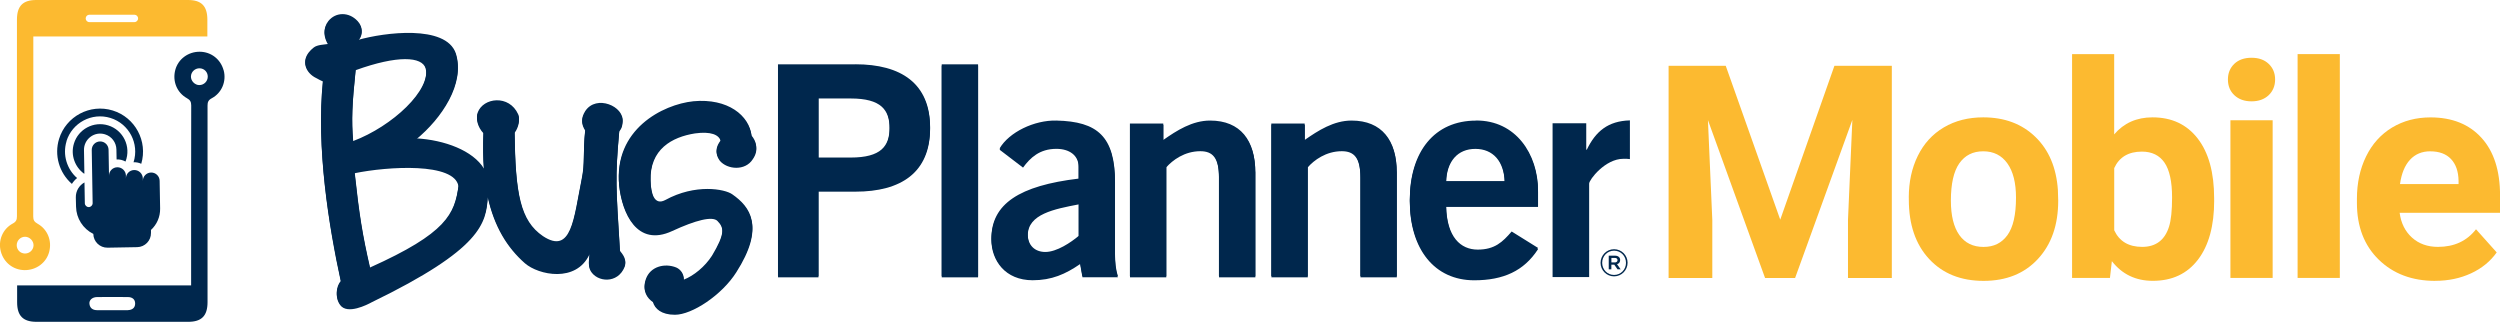 <svg xmlns="http://www.w3.org/2000/svg" width="1737" height="224" viewBox="0 0 1737 224" fill="none"><g clip-path="url(#clip0_203_212)"><path d="M430.308 90.431C432.074 88.138 432.291 86.929 432.539 84.419C433.81 73.913 414.348 65.453 406.631 77.167C403.656 81.909 403.904 85.628 406.631 89.904C404.864 106.856 406.631 112.373 404.152 124.366C398.666 151.576 397.179 177.236 377.221 164.034C361.539 153.312 358.037 134.593 357.542 91.454C360.517 87.456 361.26 81.971 360.052 79.461C353.823 65.515 335.631 67.746 331.912 78.221C330.642 81.475 331.664 87.208 335.91 91.702C335.507 100.906 335.662 109.336 336.251 117.114C328.627 104.656 309.041 97.249 289.021 96.103C306.965 81.413 323.173 57.178 316.665 36.972C309.692 17.014 267.08 22.5 248.64 27.768C251.894 24.514 252.638 19.029 248.392 14.566C242.38 8.12 233.238 8.337 228.186 14.566C224.25 19.587 224.932 25.32 228.186 30.526C225.211 31.022 220.47 31.022 217.959 33.036C207.236 41.497 213.218 50.236 219.447 53.242C221.678 54.451 223.166 55.226 224.405 55.722C219.664 101.898 228.403 156.287 236.864 195.149C233.61 198.651 232.618 206.182 236.337 211.14C241.326 217.865 255.024 210.861 258.247 209.157C334.701 172.061 337.676 154.241 338.854 136.205C343.379 156.69 352.273 171.224 364.731 182.102C374.215 190.346 400.371 195.8 409.575 175.873C409.823 177.856 408.087 183.342 410.319 187.339C414.781 195.335 429.254 196.544 433.996 184.581C435.979 179.096 430.742 174.85 430.742 174.106C428.015 129.201 427.271 123.932 430.277 90.524M247.122 47.85C276.284 37.344 293.205 38.367 295.746 46.611C299.961 62.323 272.565 87.766 245.386 97.993C244.115 82.777 244.642 72.054 247.122 47.819V47.85ZM257.101 185.852C251.832 162.888 249.601 149.19 246.409 119.501C269.342 114.759 316.2 111.784 318.648 128.705C315.921 148.663 310.405 161.896 257.101 185.852ZM522.226 94.274C524.985 97.528 527.433 103.262 522.97 109.739C517.764 117.982 505.243 116.99 500.037 110.761C496.318 105.741 497.806 101.278 500.781 97.497C499.82 92.539 493.56 90.307 482.868 91.795C466.908 94.305 451.227 102.766 451.97 124.986C452.187 134.717 454.698 142.93 462.197 138.994C483.147 127.496 503.57 131.277 508.776 134.996C521.235 143.673 531.431 157.154 511.504 188.362C501.556 204.074 480.854 217.803 468.891 217.803C459.408 217.803 454.945 213.589 453.675 209.064C449.677 206.337 446.175 201.564 448.685 194.095C451.66 185.108 461.887 182.629 469.852 185.852C472.827 187.122 475.337 190.377 475.058 194.312C482.031 191.585 489.779 185.325 494.738 177.577C503.663 162.609 503.477 157.65 498.456 152.661C494.954 149.19 483.24 152.165 467.063 159.634C442.394 171.131 432.167 147.175 430.184 128.457C426.465 89.998 460.338 72.581 481.783 70.349C505.739 68.118 520.677 80.297 522.164 94.305M594.28 44.689H540.542V191.802H568.651V132.269H594.311C626.045 132.269 646.22 119.005 646.22 88.479C646.22 57.953 626.045 44.658 594.311 44.658L594.28 44.689ZM591.057 109.46H568.712V67.498H591.057C612.193 67.498 618.112 75.432 618.112 88.479C618.112 101.526 612.193 109.46 591.057 109.46ZM654.309 44.689H679.566V191.802H654.309V44.689ZM774.708 126.567C774.708 94.801 762.529 84.388 734.017 83.768C718.553 83.365 701.074 91.919 694.535 103.107L710.805 115.534C715.702 108.809 722.21 102.487 733.986 102.487C742.911 102.487 749.451 106.949 749.451 115.131V124.087C708.388 128.984 688.833 141.597 688.833 165.646C688.833 180.119 698.378 193.786 717.499 193.786C730.732 193.786 740.308 189.478 750.473 182.536L752.085 191.709H776.722C775.111 186.999 774.708 181.699 774.708 176.431V126.536V126.567ZM749.482 163.879C744.182 168.373 734.234 175.067 726.3 175.067C719.173 175.067 714.059 170.573 714.059 162.64C714.059 147.764 732.592 144.293 749.482 141.039V163.848V163.879ZM872.174 119.253V191.802H846.916V122.941C846.916 108.685 842.454 104.191 833.9 104.191C822.899 104.191 814.562 110.513 810.316 115.379V191.802H785.059V85.845H808.24V97.249C817.568 90.71 828.353 83.768 840.78 83.768C861.947 83.768 872.112 97.652 872.112 119.222M970.446 119.253V191.802H945.188V122.941C945.188 108.685 940.725 104.191 932.172 104.191C921.17 104.191 912.803 110.513 908.557 115.379V191.802H883.299V85.845H906.481V97.249C915.871 90.71 926.625 83.768 939.052 83.768C960.219 83.768 970.384 97.652 970.384 119.222M1025.52 83.799C996.788 83.799 979.526 105.214 979.526 138.839C979.526 172.464 996.85 193.847 1024.28 193.847C1044.61 193.847 1058.86 187.308 1068.62 172.247L1050.31 160.842C1043.99 168.156 1038.53 173.425 1026.72 173.425C1014.92 173.425 1005.16 164.871 1004.75 142.868H1068.62V132.455C1068.62 107.011 1053.16 83.551 1025.49 83.737M1004.75 125.792C1005.16 111.133 1012.87 102.58 1025.08 102.58C1037.29 102.58 1045.04 111.133 1045.47 125.792H1004.75Z" fill="#00274D"></path><path d="M430.306 91.298C432.073 89.067 432.29 87.796 432.538 85.286C433.808 74.811 414.346 66.32 406.629 78.034C403.654 82.776 403.902 86.495 406.629 90.772C404.863 107.723 406.629 113.24 404.15 125.233C398.665 152.443 397.177 178.134 377.219 164.901C361.538 154.21 358.036 135.46 357.54 92.321C360.515 88.323 361.259 82.838 360.05 80.39C353.821 66.444 335.629 68.675 331.911 79.119C330.64 82.373 331.663 88.106 335.908 92.6C335.505 101.804 335.66 110.234 336.249 118.012C328.626 105.554 309.039 98.116 289.019 96.97C306.963 82.28 323.171 58.076 316.663 37.87C309.69 17.912 267.078 23.367 248.638 28.604C251.892 25.35 252.636 19.865 248.391 15.402C242.378 8.956 233.236 9.173 228.185 15.402C224.187 20.422 224.931 26.125 228.185 31.362C225.209 31.858 220.468 31.858 217.958 33.873C207.266 42.333 213.216 51.072 219.445 54.109C221.676 55.349 223.164 56.093 224.404 56.62C219.662 102.796 228.401 157.185 236.893 196.047C233.639 199.549 232.647 207.049 236.397 212.007C241.387 218.732 255.084 211.759 258.308 209.993C334.762 172.897 337.737 155.077 338.914 137.041C343.439 157.526 352.333 172.06 364.73 182.938C374.213 191.181 400.369 196.667 409.573 176.709C409.821 178.692 408.086 184.178 410.317 188.175C414.842 196.171 429.252 197.38 433.994 185.417C435.977 179.932 430.74 175.686 430.74 174.973C428.013 130.068 427.269 124.799 430.244 91.391M247.151 48.748C276.282 38.242 293.234 39.265 295.713 47.477C299.928 63.19 272.532 88.633 245.353 98.86C244.083 83.675 244.61 72.921 247.12 48.748M257.099 186.719C251.83 163.755 249.599 150.088 246.345 120.368C269.278 115.626 316.136 112.651 318.585 129.572C315.857 149.53 310.341 162.763 257.037 186.719" fill="#00274D"></path><path d="M481.845 71.187C460.399 73.418 426.526 90.897 430.245 129.294C432.26 148.044 442.487 171.969 467.093 160.502C483.301 153.002 495.016 149.996 498.487 153.529C503.476 158.55 503.693 163.508 494.768 178.477C489.778 186.193 482.062 192.485 475.089 195.212C475.337 191.214 472.857 187.96 469.882 186.751C461.918 183.497 451.691 186.007 448.716 194.995C446.236 202.495 449.738 207.236 453.705 209.963C454.976 214.457 459.438 218.703 468.922 218.703C480.884 218.703 501.586 204.974 511.534 189.261C531.492 158.085 521.265 144.573 508.807 135.895C503.6 132.115 483.115 128.396 462.197 139.893C454.697 143.891 452.249 135.648 452.001 125.885C451.257 103.665 466.938 95.205 482.898 92.694C493.59 91.207 499.819 93.438 500.842 98.397C497.867 102.147 496.379 106.64 500.098 111.661C505.305 117.89 517.825 118.913 523.031 110.638C527.556 104.192 525.046 98.428 522.288 95.174C520.8 81.228 505.863 68.955 481.907 71.218" fill="#00274D"></path><path d="M594.28 45.557H540.573V192.67H568.682V133.167H594.311C626.046 133.167 646.221 119.903 646.221 89.347C646.221 58.79 626.046 45.557 594.311 45.557M591.057 110.389H568.651V68.428H591.057C612.224 68.428 618.112 76.361 618.112 89.409C618.112 102.456 612.193 110.389 591.057 110.389Z" fill="#00274D"></path><path d="M679.568 45.588H654.311V192.701H679.568V45.588Z" fill="#00274D"></path><path d="M774.708 127.495C774.708 95.73 762.529 85.317 734.018 84.697C718.553 84.294 701.074 92.848 694.535 104.035L710.805 116.463C715.702 109.738 722.21 103.416 733.986 103.416C742.912 103.416 749.451 107.878 749.451 116.06V125.016C708.388 129.913 688.833 142.526 688.833 166.575C688.833 181.047 698.378 194.714 717.499 194.714C730.732 194.714 740.309 190.469 750.474 183.465L752.085 192.638H776.692C775.08 187.927 774.677 182.628 774.677 177.36V127.464H774.739L774.708 127.495ZM749.513 164.777C744.213 169.24 734.265 176.027 726.332 176.027C719.204 176.027 714.09 171.533 714.09 163.6C714.09 148.724 732.623 145.253 749.513 141.999V164.808V164.777Z" fill="#00274D"></path><path d="M840.812 84.697C828.416 84.697 817.631 91.639 808.303 98.116V86.711H785.122V192.669H810.349V116.246C814.625 111.38 822.962 105.058 833.964 105.058C842.517 105.058 846.98 109.521 846.98 123.807V192.669H872.237V120.119C872.237 98.519 862.072 84.666 840.905 84.666" fill="#00274D"></path><path d="M939.146 84.697C926.719 84.697 915.965 91.639 906.575 98.116V86.711H883.394V192.669H908.651V116.246C912.897 111.38 921.264 105.058 932.266 105.058C940.788 105.058 945.251 109.521 945.251 123.807V192.669H970.509V120.119C970.509 98.519 960.344 84.666 939.177 84.666" fill="#00274D"></path><path d="M1025.52 84.698C996.787 84.698 979.525 106.112 979.525 139.737C979.525 173.362 996.849 194.746 1024.28 194.746C1044.61 194.746 1058.86 188.207 1068.62 173.145L1050.31 161.741C1043.99 169.055 1038.53 174.323 1026.72 174.323C1014.92 174.323 1005.15 165.77 1004.75 143.766H1068.62V133.353C1068.62 107.91 1053.16 84.45 1025.48 84.636M1004.75 126.659C1005.15 112.001 1012.87 103.447 1025.08 103.447C1037.29 103.447 1045.04 112.001 1045.47 126.659H1004.75Z" fill="#00274D"></path><path d="M1112.07 182.63C1112.07 177.454 1116.23 173.146 1121.46 173.146C1126.7 173.146 1130.85 177.392 1130.85 182.537C1130.85 187.681 1126.7 192.02 1121.46 192.02C1116.23 192.02 1112.07 187.774 1112.07 182.63ZM1129.74 182.599C1129.74 177.95 1126.18 174.169 1121.46 174.169C1116.75 174.169 1113.19 177.981 1113.19 182.599C1113.19 187.216 1116.72 191.028 1121.46 191.028C1126.21 191.028 1129.74 187.216 1129.74 182.599ZM1117.78 177.64H1122.05C1124.16 177.64 1125.68 178.663 1125.68 180.677C1125.68 182.258 1124.75 183.218 1123.51 183.559L1126.05 187.154H1123.88L1121.59 183.869H1119.57V187.154H1117.75V177.578L1117.81 177.64H1117.78ZM1121.93 182.351C1123.14 182.351 1123.85 181.7 1123.85 180.77C1123.85 179.748 1123.14 179.19 1121.93 179.19H1119.6V182.32H1121.93V182.351Z" fill="#00274D"></path><path d="M1078.73 192.515V85.659H1102.12V103.974H1102.53C1108.66 91.237 1117.31 84.047 1132.46 83.644V110.544C1131.22 110.328 1129.8 110.328 1127.94 110.328C1115.23 110.328 1104.14 124.893 1104.14 127.558V192.484H1078.73V192.515Z" fill="#00274D"></path><path d="M1199.04 45.711L1236.91 152.629L1274.56 45.711H1314.44V193.134H1283.98V152.846L1287.02 83.303L1247.23 193.165H1226.37L1186.67 83.427L1189.71 152.877V193.165H1159.34V45.711H1199.04Z" fill="#FCBA30"></path><path d="M1326.22 137.32C1326.22 126.443 1328.3 116.774 1332.51 108.251C1336.69 99.76 1342.71 93.159 1350.58 88.51C1358.45 83.861 1367.56 81.537 1377.97 81.537C1392.76 81.537 1404.81 86.062 1414.17 95.111C1423.53 104.16 1428.74 116.433 1429.82 131.959L1430.04 139.459C1430.04 156.256 1425.36 169.737 1415.97 179.902C1406.58 190.067 1394 195.149 1378.19 195.149C1362.39 195.149 1349.8 190.098 1340.38 179.964C1330.96 169.83 1326.25 156.07 1326.25 138.653V137.351L1326.22 137.32ZM1355.47 139.397C1355.47 149.81 1357.43 157.774 1361.33 163.291C1365.24 168.807 1370.85 171.565 1378.13 171.565C1385.41 171.565 1390.74 168.838 1394.74 163.415C1398.71 157.96 1400.72 149.283 1400.72 137.289C1400.72 127.094 1398.74 119.16 1394.74 113.551C1390.74 107.941 1385.16 105.121 1377.94 105.121C1370.72 105.121 1365.27 107.91 1361.33 113.489C1357.43 119.067 1355.47 127.713 1355.47 139.397Z" fill="#FCBA30"></path><path d="M1538.41 139.334C1538.41 156.875 1534.66 170.573 1527.16 180.397C1519.66 190.221 1509.22 195.118 1495.77 195.118C1483.9 195.118 1474.42 190.562 1467.32 181.451L1465.99 193.103H1439.68V37.592H1468.93V93.375C1475.69 85.472 1484.55 81.537 1495.55 81.537C1508.91 81.537 1519.39 86.433 1526.98 96.257C1534.57 106.081 1538.38 119.903 1538.38 137.723V139.334H1538.41ZM1509.16 137.227C1509.16 126.163 1507.39 118.075 1503.89 112.992C1500.39 107.91 1495.15 105.338 1488.21 105.338C1478.88 105.338 1472.47 109.149 1468.96 116.773V160.005C1472.53 167.691 1479 171.534 1488.4 171.534C1497.79 171.534 1504.05 166.885 1507.02 157.557C1508.45 153.094 1509.16 146.307 1509.16 137.196V137.227Z" fill="#FCBA30"></path><path d="M1547.96 55.225C1547.96 50.825 1549.42 47.23 1552.36 44.379C1555.31 41.558 1559.3 40.133 1564.36 40.133C1569.41 40.133 1573.34 41.558 1576.29 44.379C1579.26 47.199 1580.75 50.825 1580.75 55.225C1580.75 59.626 1579.23 63.314 1576.26 66.165C1573.25 68.985 1569.28 70.411 1564.36 70.411C1559.43 70.411 1555.46 68.985 1552.45 66.165C1549.45 63.345 1547.96 59.688 1547.96 55.225ZM1579.04 193.103H1549.7V83.551H1579.04V193.103Z" fill="#FCBA30"></path><path d="M1625.71 193.103H1596.37V37.592H1625.71V193.103Z" fill="#FCBA30"></path><path d="M1691.94 195.149C1675.89 195.149 1662.81 190.222 1652.71 180.367C1642.61 170.512 1637.59 157.372 1637.59 140.978V138.157C1637.59 127.156 1639.72 117.332 1643.97 108.654C1648.22 99.977 1654.26 93.314 1662.04 88.603C1669.85 83.924 1678.71 81.568 1688.72 81.568C1703.69 81.568 1715.5 86.279 1724.11 95.731C1732.73 105.183 1737.04 118.571 1737.04 135.926V147.858H1667.28C1668.2 155.016 1671.09 160.75 1675.83 165.057C1680.6 169.365 1686.61 171.534 1693.9 171.534C1705.18 171.534 1713.98 167.444 1720.33 159.293L1734.71 175.377C1730.31 181.575 1724.39 186.441 1716.89 189.912C1709.39 193.383 1701.09 195.118 1691.97 195.118L1691.94 195.149ZM1688.6 105.121C1682.8 105.121 1678.09 107.074 1674.46 111.01C1670.84 114.945 1668.55 120.555 1667.52 127.9H1708.21V125.575C1708.09 119.067 1706.32 114.047 1702.95 110.483C1699.57 106.919 1694.76 105.152 1688.57 105.152L1688.6 105.121Z" fill="#FCBA30"></path><path d="M155.356 48.81C153.279 41.155 146.709 36.041 138.868 35.949C130.811 35.855 123.807 41.031 121.793 48.562C119.716 56.309 122.846 64.274 129.85 68.21C132.051 69.418 132.856 70.689 132.856 73.199C132.763 113.673 132.794 154.116 132.794 194.59C132.794 195.737 132.856 196.945 132.794 198.278H11.899C11.899 202.524 11.899 206.274 11.899 210.023C11.899 219.414 16.021 223.597 25.349 223.597C60.493 223.597 95.605 223.597 130.749 223.597C140.077 223.597 144.168 219.445 144.199 210.023C144.199 164.467 144.23 118.911 144.199 73.354C144.199 70.937 144.757 69.543 147.081 68.303C154.178 64.522 157.463 56.402 155.387 48.779L155.356 48.81ZM88.849 215.509C85.224 215.602 81.567 215.509 77.941 215.509C74.439 215.509 70.906 215.54 67.404 215.509C64.491 215.478 62.476 214.145 62.135 211.108C61.856 208.474 64.088 206.46 67.404 206.398C74.563 206.305 81.691 206.336 88.849 206.398C91.763 206.398 93.932 207.854 93.901 210.922C93.901 213.959 91.763 215.416 88.849 215.478V215.509ZM138.559 59.13C135.336 59.13 132.515 56.185 132.67 52.993C132.825 49.832 135.521 47.384 138.714 47.446C141.937 47.539 144.385 50.08 144.354 53.303C144.323 56.495 141.72 59.099 138.559 59.099V59.13Z" fill="#00274D"></path><path d="M144.075 25.319C144.075 21.074 144.075 17.324 144.075 13.574C144.044 4.184 139.953 0 130.625 0C95.481 0 60.369 0 25.225 0C15.897 0 11.806 4.153 11.775 13.574C11.775 59.13 11.744 104.687 11.775 150.243C11.775 152.66 11.217 154.055 8.893 155.295C1.796 159.075 -1.489 167.195 0.588 174.819C2.664 182.473 9.234 187.587 17.075 187.68C25.132 187.773 32.136 182.597 34.151 175.067C36.227 167.319 33.097 159.354 26.093 155.419C23.893 154.21 23.087 152.939 23.087 150.429C23.18 109.955 23.149 69.512 23.149 29.038C23.149 27.892 23.18 26.714 23.149 25.319C63.468 25.319 103.601 25.319 144.044 25.319H144.075ZM62.104 10.227H93.374C94.799 10.227 95.946 11.374 95.946 12.799C95.946 14.225 94.799 15.371 93.374 15.371H62.104C60.679 15.371 59.532 14.225 59.532 12.799C59.532 11.374 60.679 10.227 62.104 10.227ZM23.304 170.604C23.149 173.765 20.453 176.213 17.261 176.151C14.037 176.058 11.589 173.517 11.62 170.294C11.651 167.102 14.254 164.499 17.416 164.499C20.639 164.499 23.459 167.443 23.304 170.635V170.604Z" fill="#FCBA30"></path><path d="M72.919 93.314C77.599 94.739 80.791 98.985 80.884 103.881L81.008 110.792C83.177 110.668 85.315 111.195 87.206 112.249C91.297 101.805 85.563 90.308 75.12 87.115C65.109 84.047 54.449 89.688 51.38 99.698C48.901 107.724 52.062 116.092 58.415 120.678L58.632 120.554L58.353 104.284C58.23 96.692 65.543 91.051 72.919 93.314Z" fill="#00274D"></path><path d="M104.841 159.818C109.024 156.006 111.349 150.614 111.256 144.943L110.915 125.604C110.853 122.381 108.188 119.809 104.965 119.871C101.742 119.933 99.169 122.598 99.231 125.821V123.869C99.138 120.646 96.442 118.074 93.219 118.136C89.996 118.198 87.424 120.832 87.486 124.086V121.948C87.393 118.725 84.728 116.183 81.505 116.214C78.251 116.245 75.678 118.941 75.74 122.164L75.43 104.004C75.368 100.781 72.703 98.209 69.48 98.271C66.257 98.333 63.685 100.998 63.747 104.221L64.367 141.131C64.367 142.618 63.189 143.858 61.702 143.889C60.214 143.92 58.974 142.711 58.943 141.224L58.695 126.751C55.038 128.766 52.59 132.67 52.683 137.195L52.838 143.641C52.993 151.668 57.642 158.951 64.832 162.514C64.925 167.876 69.356 172.184 74.749 172.091L95.326 171.719C100.688 171.626 104.996 167.194 104.903 161.802V159.88L104.841 159.818Z" fill="#00274D"></path><path d="M46.174 98.117C50.141 85.256 63.808 77.973 76.7 81.94C89.592 85.907 96.937 99.698 92.784 112.745C94.644 112.652 96.441 112.993 98.146 113.799C102.794 98.148 93.931 81.568 78.312 76.765C62.568 71.93 45.864 80.824 41.03 96.537C37.59 107.786 41.061 120.028 49.955 127.775C50.916 126.257 52.124 124.862 53.55 123.716C46.608 117.641 43.292 107.755 46.236 98.117H46.174Z" fill="#00274D"></path></g><defs><clipPath id="clip0_203_212"><rect width="1737" height="223.598" fill="white"></rect></clipPath></defs></svg>